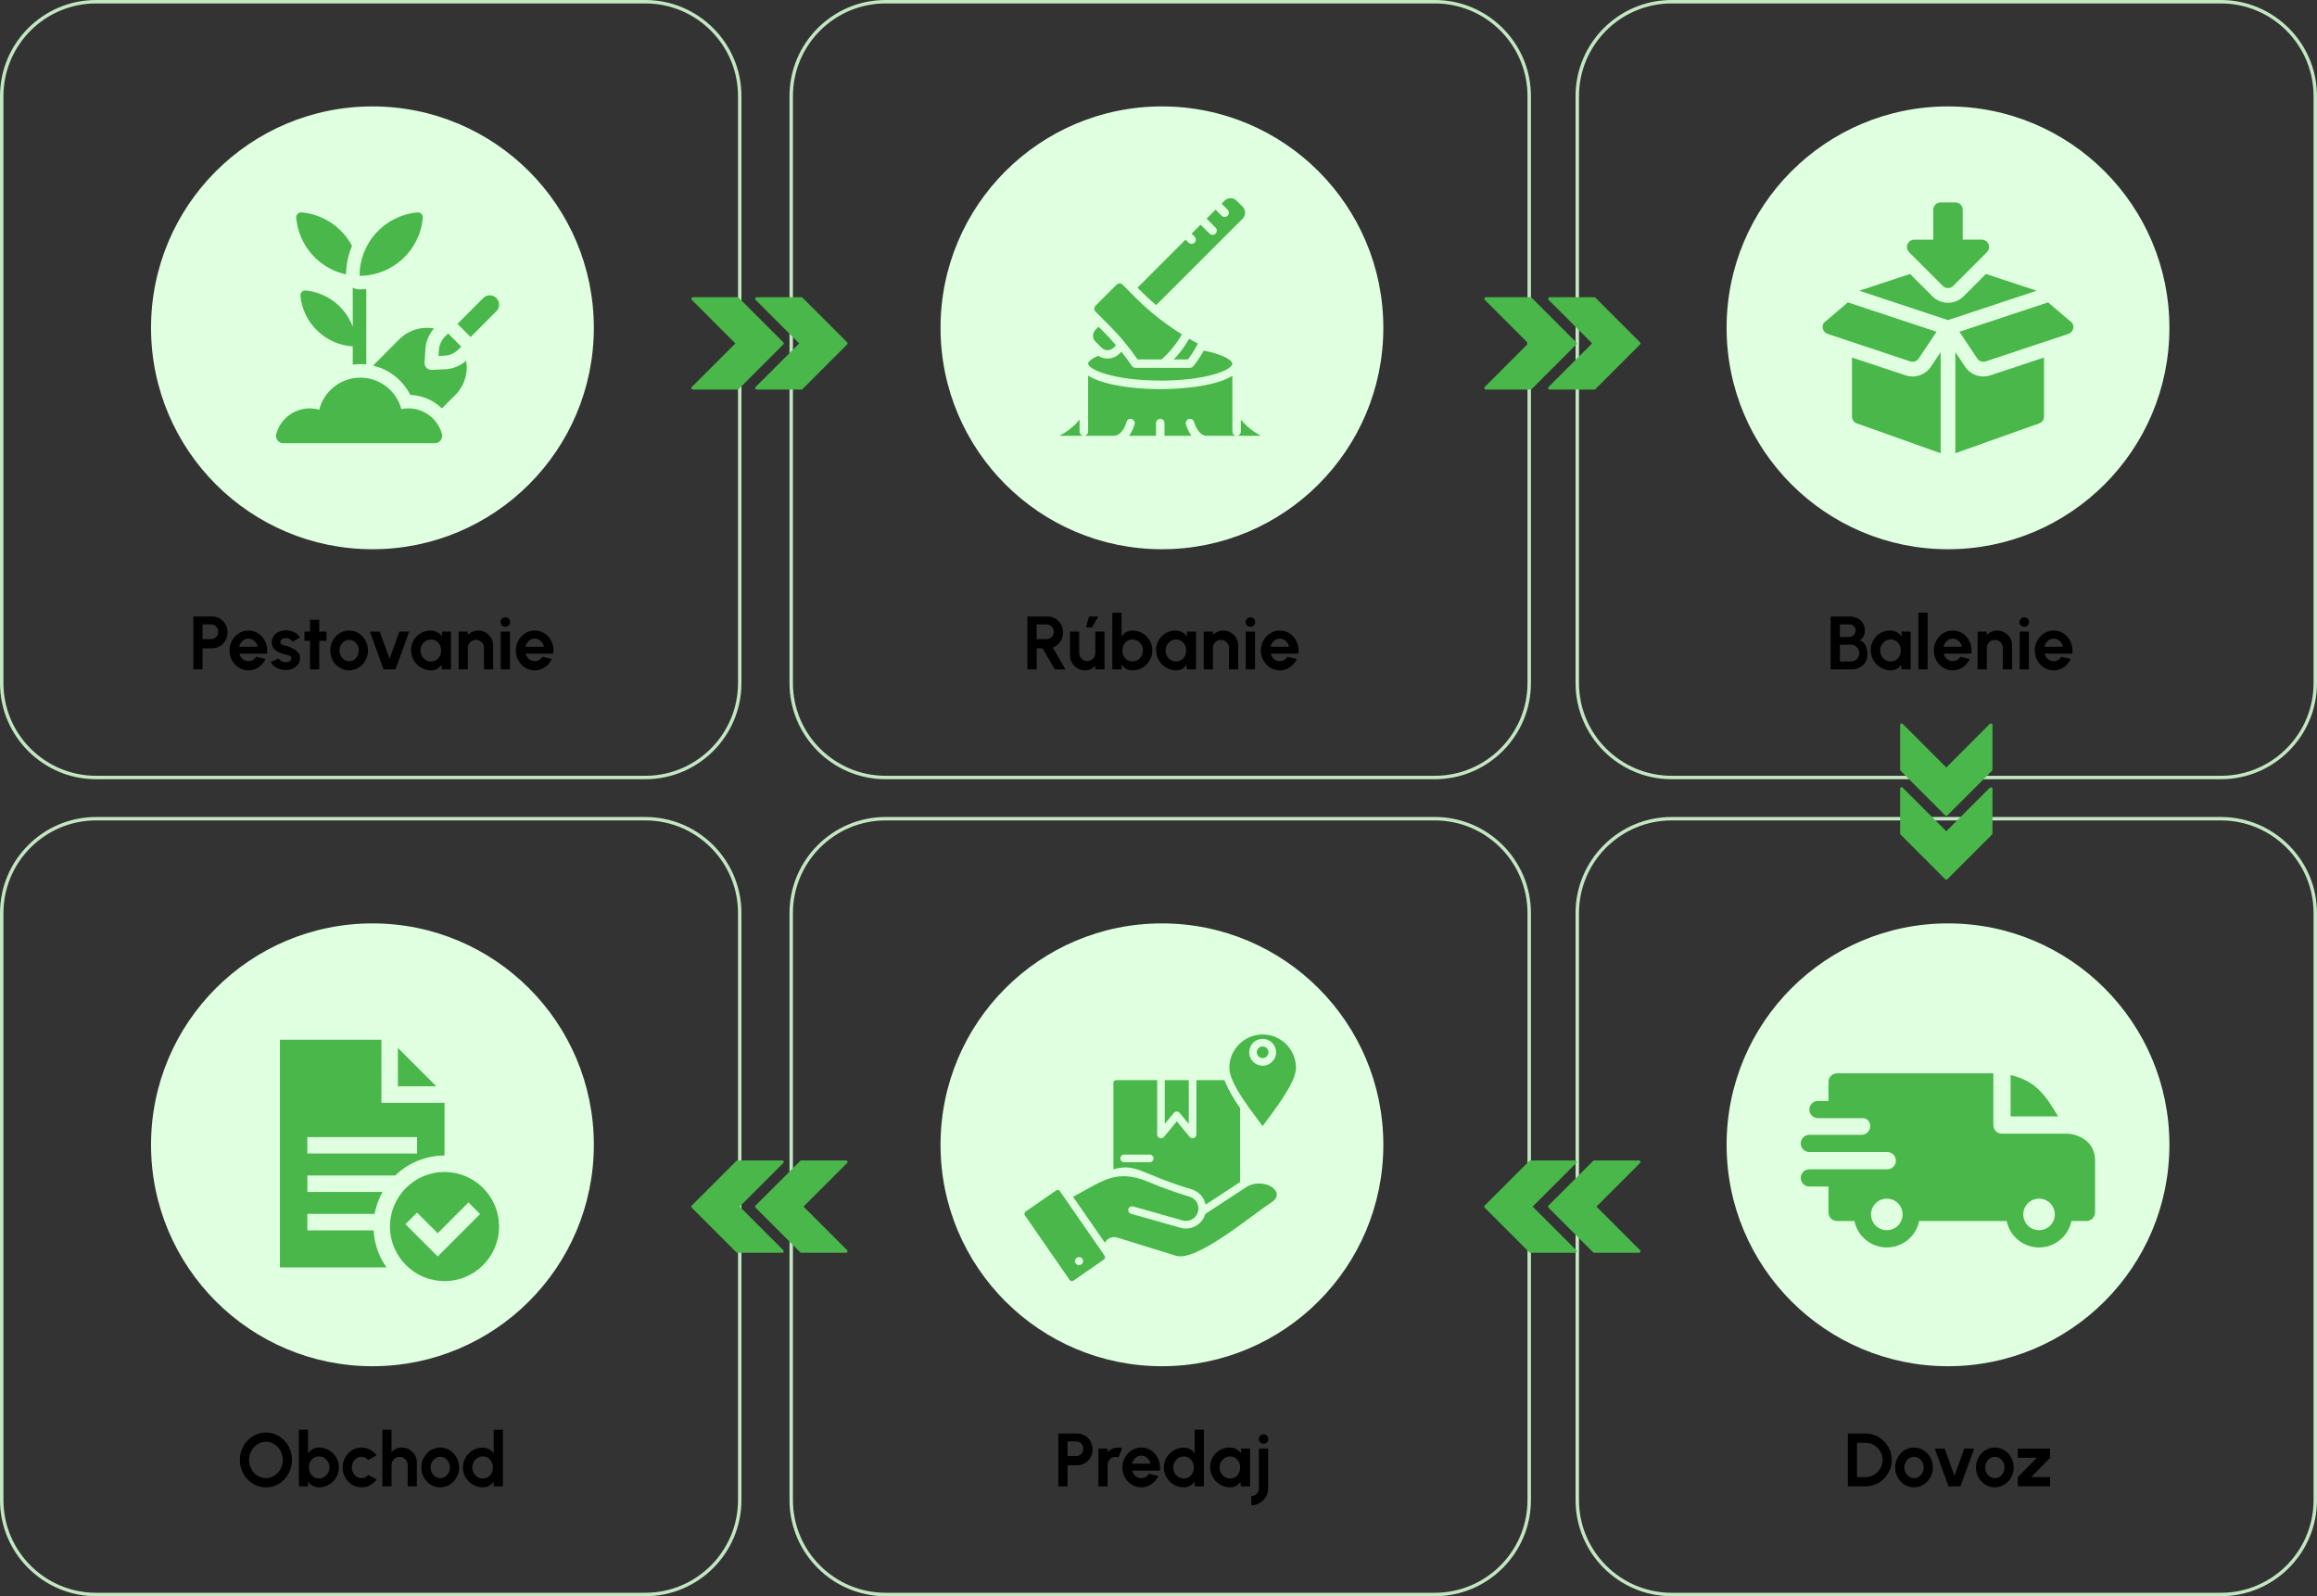 <?xml version="1.0" encoding="UTF-8"?>
<svg xmlns="http://www.w3.org/2000/svg" id="Layer_1" viewBox="0 0 675 465">
  <rect x="0" y="0" width="675" height="465" fill="#333333" stroke="none"/>
  <defs>
    <style>.cls-1{fill:#e0ffe1;}.cls-1,.cls-2,.cls-3,.cls-4,.cls-5,.cls-6{stroke-width:0px;}.cls-7{isolation:isolate;}.cls-3{fill-rule:evenodd;}.cls-3,.cls-6{fill:#49b749;}.cls-4{fill:#c3e7c3;}.cls-5{fill:none;}</style>
  </defs>
  <g id="Group_339">
    <g id="Pestovanie" class="cls-7">
      <g class="cls-7">
        <path class="cls-2" d="m56.32,195v-15.4h5.5c.84,0,1.59.21,2.27.63s1.22.98,1.61,1.68.59,1.48.59,2.32-.2,1.65-.61,2.35c-.41.7-.95,1.26-1.63,1.67-.68.41-1.43.62-2.23.62h-2.82v6.13h-2.68Zm2.68-8.81h2.53c.38,0,.73-.1,1.04-.29.31-.19.57-.45.75-.77.19-.32.28-.68.28-1.08s-.09-.77-.28-1.09c-.19-.32-.44-.58-.75-.77-.32-.19-.66-.29-1.04-.29h-2.53v4.28Z"></path>
        <path class="cls-2" d="m72.37,195.29c-1.01,0-1.93-.26-2.77-.78-.83-.52-1.5-1.22-1.99-2.1-.49-.88-.74-1.85-.74-2.92,0-.8.14-1.55.43-2.25.29-.7.68-1.32,1.18-1.85s1.09-.95,1.75-1.25c.67-.3,1.38-.45,2.13-.45.86,0,1.64.18,2.36.54s1.32.86,1.82,1.49c.5.63.86,1.35,1.09,2.16.23.81.28,1.65.15,2.53h-8.04c.1.41.27.78.51,1.11s.53.59.89.78.77.29,1.22.3c.47,0,.9-.1,1.28-.33.39-.23.71-.54.96-.94l2.74.64c-.45.98-1.11,1.77-2,2.39-.89.62-1.88.93-2.98.93Zm-2.71-6.89h5.41c-.08-.44-.25-.84-.51-1.19-.26-.36-.58-.64-.96-.85-.38-.21-.79-.32-1.23-.32s-.85.1-1.22.31-.69.49-.95.85c-.26.36-.44.76-.53,1.21Z"></path>
        <path class="cls-2" d="m82.92,195.2c-.57-.04-1.12-.15-1.66-.35-.53-.19-1-.46-1.41-.8-.41-.34-.73-.74-.95-1.21l2.27-.97c.09.15.23.3.43.47.2.17.43.3.71.41.27.11.58.17.91.17.28,0,.54-.04.8-.12s.46-.2.62-.36.24-.37.24-.63c0-.27-.09-.48-.28-.63s-.42-.26-.7-.34-.56-.15-.82-.21c-.7-.14-1.34-.36-1.94-.65-.6-.29-1.08-.67-1.44-1.14-.36-.47-.54-1.03-.54-1.69,0-.73.19-1.35.58-1.88.39-.53.89-.94,1.51-1.22.62-.29,1.29-.43,2.01-.43.87,0,1.67.18,2.4.54.73.36,1.31.87,1.73,1.53l-2.12,1.25c-.1-.18-.25-.34-.43-.49-.18-.15-.39-.28-.63-.37-.23-.1-.48-.16-.74-.17-.33-.01-.63.01-.9.09s-.49.2-.65.37c-.17.18-.25.41-.25.7s.11.49.33.62c.22.14.49.24.8.31.31.07.61.15.9.24.65.21,1.25.47,1.82.78.57.31,1.02.69,1.37,1.13s.51.98.5,1.61c0,.71-.21,1.33-.64,1.86-.43.53-.97.94-1.64,1.22-.67.28-1.39.39-2.15.33Z"></path>
        <path class="cls-2" d="m95.13,186.68h-2.13v8.32h-2.68v-8.32h-1.63v-2.68h1.63v-3.45h2.68v3.45h2.13v2.68Z"></path>
        <path class="cls-2" d="m101.71,195.29c-1.01,0-1.93-.26-2.77-.78-.83-.52-1.5-1.22-1.99-2.1-.49-.88-.74-1.85-.74-2.91,0-.81.14-1.56.43-2.26.29-.7.68-1.32,1.18-1.85s1.09-.95,1.75-1.25c.67-.3,1.38-.45,2.13-.45,1.01,0,1.93.26,2.77.78.83.52,1.5,1.22,1.99,2.1s.74,1.86.74,2.93c0,.8-.14,1.55-.43,2.24s-.68,1.31-1.18,1.84c-.5.53-1.09.95-1.75,1.25s-1.38.45-2.14.45Zm0-2.68c.54,0,1.02-.14,1.44-.43s.76-.66,1.01-1.13.37-.98.37-1.54-.13-1.09-.38-1.57c-.25-.47-.59-.85-1.02-1.13-.43-.28-.9-.42-1.41-.42s-1,.14-1.43.43-.76.67-1.01,1.14c-.25.48-.37.99-.37,1.55s.13,1.1.38,1.57c.26.47.6.84,1.03,1.12.43.28.9.41,1.4.41Z"></path>
        <path class="cls-2" d="m115.21,195h-3.46l-4-11.01h2.86l2.88,7.92,2.87-7.92h2.86l-4,11.01Z"></path>
        <path class="cls-2" d="m128.71,184h2.68v11h-2.68l-.12-1.36c-.3.49-.7.89-1.19,1.19-.49.3-1.08.46-1.75.46-.81,0-1.58-.15-2.29-.46-.71-.31-1.34-.73-1.88-1.28-.54-.54-.96-1.17-1.26-1.88-.3-.71-.46-1.47-.46-2.29s.14-1.52.43-2.21c.29-.69.69-1.29,1.22-1.82.52-.52,1.12-.93,1.8-1.22.68-.29,1.42-.44,2.2-.44.73,0,1.38.16,1.95.48.58.32,1.06.73,1.47,1.23l-.12-1.41Zm-3.13,8.7c.57,0,1.08-.14,1.52-.43.44-.29.78-.67,1.03-1.16.25-.49.37-1.02.37-1.61s-.12-1.13-.37-1.62c-.25-.49-.6-.88-1.04-1.16-.44-.29-.95-.43-1.51-.43s-1.08.14-1.55.43c-.47.29-.84.68-1.11,1.16-.27.48-.41,1.02-.41,1.62s.14,1.13.42,1.62c.28.48.65.87,1.12,1.16.47.29.98.43,1.53.43Z"></path>
        <path class="cls-2" d="m143.67,188.05v6.95h-2.68v-6.25c0-.43-.11-.83-.32-1.18-.21-.36-.5-.64-.85-.85-.36-.21-.75-.31-1.18-.31s-.83.1-1.18.31c-.36.21-.64.49-.85.85s-.31.75-.31,1.18v6.25h-2.68v-11s2.67,0,2.67,0v.98c.39-.4.83-.71,1.35-.94.52-.23,1.08-.35,1.68-.35.8,0,1.53.2,2.19.59.66.39,1.19.92,1.58,1.57.39.66.59,1.39.59,2.19Z"></path>
        <path class="cls-2" d="m147.24,182.58c-.4,0-.73-.13-1-.39-.27-.26-.41-.59-.41-.98s.14-.71.41-.98c.27-.26.6-.4.99-.4s.72.13.98.4c.27.26.4.59.4.98s-.13.72-.4.98c-.26.26-.59.39-.98.39Zm-1.36,1.42h2.68v11h-2.68v-11Z"></path>
        <path class="cls-2" d="m155.78,195.29c-1.01,0-1.93-.26-2.77-.78-.83-.52-1.5-1.22-1.99-2.1-.49-.88-.74-1.85-.74-2.92,0-.8.14-1.55.43-2.25.29-.7.68-1.32,1.18-1.85s1.09-.95,1.75-1.25c.67-.3,1.38-.45,2.13-.45.86,0,1.64.18,2.36.54s1.32.86,1.82,1.49c.5.63.86,1.35,1.09,2.16.23.81.28,1.65.15,2.53h-8.04c.1.41.27.78.51,1.11s.53.59.89.78.77.29,1.22.3c.47,0,.9-.1,1.28-.33.39-.23.71-.54.96-.94l2.74.64c-.45.98-1.11,1.77-2,2.39-.89.62-1.88.93-2.98.93Zm-2.71-6.89h5.41c-.08-.44-.25-.84-.51-1.19-.26-.36-.58-.64-.96-.85-.38-.21-.79-.32-1.23-.32s-.85.1-1.22.31-.69.49-.95.85c-.26.36-.44.76-.53,1.21Z"></path>
      </g>
    </g>
    <g id="Ellipse_3">
      <circle class="cls-1" cx="108.5" cy="95.5" r="64.5"></circle>
    </g>
    <g id="gardening_8853895">
      <g id="Path_91">
        <path class="cls-6" d="m104.74,80.35c9.6-.01,17.6-7.35,18.43-16.91.07-.79-.52-1.49-1.31-1.56-.08,0-.16,0-.24,0-9.56.86-16.89,8.88-16.87,18.48Z"></path>
      </g>
      <g id="Path_92">
        <path class="cls-6" d="m129.46,103.62c1.54-.07,2.99-.71,4.08-1.8l.84-.84-3.83-3.84-.9.9c-1.06,1.07-1.7,2.48-1.79,3.99l-.1,1.67,1.7-.08h0Z"></path>
      </g>
      <g id="Path_93">
        <path class="cls-6" d="m104.98,110.02c-5.66,0-10.6,3.85-11.98,9.34-5.38-1.53-10.97,1.59-12.5,6.97,0,.02-.01.04-.02.05-.32,1.15.35,2.34,1.5,2.66.19.05.38.08.58.08h44.1c1.19,0,2.16-.97,2.16-2.16,0-.2-.03-.39-.08-.58-1.43-5.14-6.6-8.29-11.82-7.2-1.45-5.4-6.34-9.16-11.94-9.17Z"></path>
      </g>
      <g id="Path_94">
        <path class="cls-6" d="m104.74,84.3c-.69,0-1.37-.18-1.97-.53v11.42c-2.18-5.83-7.47-9.93-13.67-10.57-.8-.08-1.51.51-1.58,1.3,0,.1,0,.2,0,.3.81,7.96,7.26,14.18,15.25,14.69v5.32c1.31-.18,2.63-.2,3.94-.06v-21.95c-.65.06-1.31.09-1.97.09Z"></path>
      </g>
      <g id="Path_95">
        <path class="cls-6" d="m129.63,107.57l-3.89.17h-.09c-1.09,0-1.97-.89-1.97-1.97,0-.04,0-.08,0-.13l.24-3.86c.14-2.25,1.02-4.4,2.52-6.09-3.74-.68-7.57.54-10.22,3.25l-7.54,7.56c4.7,1.11,8.66,4.23,10.84,8.54,3.46.13,6.74,1.53,9.22,3.94l3.73-3.74c2.72-2.63,3.97-6.42,3.34-10.15-1.72,1.51-3.9,2.38-6.18,2.49Z"></path>
      </g>
      <g id="Path_96">
        <path class="cls-6" d="m100.8,79.93c.05-2.86.64-5.68,1.75-8.32-2.94-5.51-8.46-9.17-14.68-9.73-.79-.07-1.5.51-1.57,1.31,0,.08,0,.16,0,.25.71,8.08,6.57,14.76,14.49,16.49Z"></path>
      </g>
      <g id="Path_97">
        <path class="cls-6" d="m144.6,90.67c1.06-1.06,1.06-2.78,0-3.84-1.05-1.06-2.76-1.06-3.82-.01,0,0,0,0-.01.01l-7.5,7.52,3.83,3.84,7.5-7.52Z"></path>
      </g>
    </g>
    <g id="Rectangle_607">
      <rect class="cls-5" width="216" height="227" rx="28" ry="28"></rect>
      <path class="cls-4" d="m188,227H28c-15.44,0-28-12.56-28-28V28C0,12.56,12.56,0,28,0h160c15.44,0,28,12.56,28,28v171c0,15.44-12.56,28-28,28ZM28,1C13.11,1,1,13.11,1,28v171c0,14.89,12.11,27,27,27h160c14.89,0,27-12.11,27-27V28c0-14.89-12.11-27-27-27H28Z"></path>
    </g>
    <g id="Obchod" class="cls-7">
      <g class="cls-7">
        <path class="cls-2" d="m77.47,433.29c-1.04,0-2.02-.21-2.94-.62-.92-.41-1.72-.99-2.42-1.72s-1.24-1.58-1.64-2.55c-.4-.96-.59-2-.59-3.1s.2-2.13.59-3.1c.4-.96.94-1.81,1.64-2.55s1.5-1.31,2.42-1.72c.92-.41,1.9-.62,2.94-.62s2.03.21,2.95.62c.92.41,1.72.99,2.42,1.72s1.24,1.58,1.63,2.55c.39.96.59,2,.59,3.1s-.2,2.13-.59,3.1c-.39.96-.94,1.81-1.63,2.55s-1.5,1.31-2.42,1.72c-.92.42-1.9.62-2.95.62Zm0-2.68c.67,0,1.31-.14,1.9-.42.59-.28,1.12-.66,1.57-1.15.45-.49.8-1.05,1.06-1.69.25-.64.38-1.32.38-2.05s-.13-1.41-.38-2.05c-.26-.64-.61-1.2-1.06-1.69-.45-.48-.97-.87-1.56-1.14-.59-.28-1.22-.42-1.9-.42s-1.31.14-1.9.42c-.59.28-1.12.66-1.57,1.15-.45.49-.8,1.05-1.06,1.69s-.38,1.32-.38,2.05.13,1.42.39,2.06c.26.64.61,1.2,1.06,1.69.45.49.97.87,1.56,1.14s1.22.41,1.9.41Z"></path>
        <path class="cls-2" d="m92.91,421.69c1.07,0,2.05.26,2.93.78.88.52,1.58,1.22,2.1,2.1.52.88.78,1.85.78,2.91,0,.8-.15,1.55-.45,2.26-.3.7-.72,1.32-1.25,1.85-.53.53-1.15.95-1.85,1.25-.7.3-1.45.45-2.26.45-.69,0-1.3-.16-1.83-.47s-.98-.72-1.34-1.22v1.4h-2.68v-16.5h2.68v6.88c.36-.5.8-.9,1.34-1.22.53-.31,1.14-.47,1.83-.47Zm-.03,9c.57,0,1.09-.15,1.56-.43.47-.29.84-.68,1.12-1.16.28-.48.42-1.02.42-1.62s-.14-1.12-.42-1.61c-.28-.49-.65-.87-1.12-1.16s-.99-.43-1.55-.43-1.06.14-1.5.43c-.44.29-.78.68-1.03,1.17-.25.49-.37,1.02-.37,1.6s.12,1.14.37,1.62.59.87,1.03,1.16.94.43,1.5.43Z"></path>
        <path class="cls-2" d="m107.3,429.69l2.42,1.31c-.51.69-1.14,1.24-1.9,1.66-.76.42-1.6.63-2.5.63-1.01,0-1.93-.26-2.77-.78-.83-.52-1.5-1.22-1.99-2.1-.49-.88-.74-1.85-.74-2.91,0-.81.14-1.56.43-2.26.29-.7.68-1.32,1.18-1.85s1.09-.95,1.75-1.25c.67-.3,1.38-.45,2.13-.45.9,0,1.73.21,2.5.63.76.42,1.4.98,1.9,1.68l-2.42,1.3c-.26-.29-.56-.52-.91-.68s-.71-.24-1.07-.24c-.53,0-1,.14-1.43.43s-.76.67-1.01,1.14c-.25.47-.37.99-.37,1.55s.12,1.06.37,1.53c.25.47.59.85,1.01,1.14s.9.43,1.43.43c.38,0,.74-.08,1.09-.25s.64-.39.89-.67Z"></path>
        <path class="cls-2" d="m121.44,426.05v6.95h-2.68v-6.25c0-.43-.11-.83-.32-1.18-.21-.36-.5-.64-.85-.85-.36-.21-.75-.31-1.18-.31s-.83.1-1.18.31c-.36.21-.64.49-.85.85s-.31.75-.31,1.18v6.25h-2.68v-16.5s2.67,0,2.67,0v6.48c.39-.4.83-.71,1.35-.94.52-.23,1.08-.35,1.68-.35.8,0,1.53.2,2.19.59.66.39,1.19.92,1.58,1.57.39.66.59,1.39.59,2.19Z"></path>
        <path class="cls-2" d="m128.26,433.29c-1.01,0-1.93-.26-2.77-.78-.83-.52-1.5-1.22-1.99-2.1-.49-.88-.74-1.85-.74-2.91,0-.81.14-1.56.43-2.26.29-.7.68-1.32,1.18-1.85s1.09-.95,1.75-1.25c.67-.3,1.38-.45,2.13-.45,1.01,0,1.93.26,2.77.78.83.52,1.5,1.22,1.99,2.1s.74,1.86.74,2.93c0,.8-.14,1.55-.43,2.24s-.68,1.31-1.18,1.84c-.5.53-1.09.95-1.75,1.25s-1.38.45-2.14.45Zm0-2.68c.54,0,1.02-.14,1.44-.43s.76-.66,1.01-1.13.37-.98.37-1.54-.13-1.09-.38-1.57c-.25-.47-.59-.85-1.02-1.13-.43-.28-.9-.42-1.41-.42s-1,.14-1.43.43-.76.67-1.01,1.14c-.25.48-.37.99-.37,1.55s.13,1.1.38,1.57c.26.47.6.84,1.03,1.12.43.28.9.41,1.4.41Z"></path>
        <path class="cls-2" d="m143.83,416.5h2.68v16.5h-2.68v-1.38c-.35.49-.8.89-1.33,1.2-.54.31-1.16.46-1.86.46-.8,0-1.55-.15-2.24-.45-.7-.3-1.31-.72-1.84-1.25-.53-.53-.95-1.15-1.25-1.84s-.45-1.44-.45-2.24.15-1.55.45-2.24c.3-.7.72-1.31,1.25-1.84.53-.53,1.15-.95,1.84-1.25.7-.3,1.44-.45,2.24-.45.7,0,1.32.15,1.86.46.54.3.98.71,1.33,1.2v-6.88Zm-3.16,14.2c.57,0,1.08-.14,1.52-.43.44-.29.78-.67,1.03-1.16.25-.49.37-1.02.37-1.61s-.12-1.13-.37-1.62c-.25-.49-.6-.88-1.04-1.16-.44-.29-.95-.43-1.51-.43s-1.08.14-1.55.43c-.47.29-.84.68-1.11,1.16-.27.48-.41,1.02-.41,1.62s.14,1.13.42,1.62c.28.48.65.87,1.12,1.16.47.29.98.43,1.53.43Z"></path>
      </g>
    </g>
    <g id="Ellipse_3-2">
      <circle class="cls-1" cx="108.5" cy="333.5" r="64.5"></circle>
    </g>
    <g id="Rectangle_607-2">
      <rect class="cls-5" y="238" width="216" height="227" rx="28" ry="28"></rect>
      <path class="cls-4" d="m188,465H28c-15.44,0-28-12.56-28-28v-171c0-15.44,12.56-28,28-28h160c15.44,0,28,12.56,28,28v171c0,15.44-12.56,28-28,28ZM28,239c-14.89,0-27,12.11-27,27v171c0,14.89,12.11,27,27,27h160c14.89,0,27-12.11,27-27v-171c0-14.89-12.11-27-27-27H28Z"></path>
    </g>
    <g id="Rúbanie" class="cls-7">
      <g class="cls-7">
        <path class="cls-2" d="m299.32,195v-15.4h5.91c.84,0,1.59.21,2.27.63.67.42,1.21.98,1.61,1.68s.59,1.48.59,2.33c0,.7-.13,1.34-.38,1.92s-.6,1.09-1.06,1.51c-.45.43-.97.75-1.56.97l3.69,6.37h-3.09l-3.56-6.13h-1.73v6.13h-2.68Zm2.68-8.81h2.92c.38,0,.73-.1,1.04-.29.32-.19.57-.45.76-.77.19-.32.29-.68.29-1.08s-.1-.77-.29-1.09c-.19-.32-.44-.58-.76-.77s-.66-.29-1.04-.29h-2.92v4.28Z"></path>
        <path class="cls-2" d="m311.72,190.93v-6.93h2.68v6.23c0,.43.11.83.32,1.18.21.36.5.64.85.85.36.21.75.31,1.17.31s.84-.1,1.19-.31c.35-.21.63-.49.85-.85.21-.36.32-.75.32-1.18v-6.23h2.68v11s-2.67,0-2.67,0v-1c-.39.4-.84.71-1.36.94-.52.23-1.08.35-1.67.35-.8,0-1.53-.2-2.19-.59-.66-.39-1.19-.92-1.58-1.57-.39-.66-.59-1.39-.59-2.19Zm4.66-8.16l.88-3.17h2.68l-1.78,3.17h-1.78Z"></path>
        <path class="cls-2" d="m329.9,183.69c1.07,0,2.05.26,2.93.78.88.52,1.58,1.22,2.1,2.1.52.88.78,1.85.78,2.91,0,.8-.15,1.55-.45,2.26-.3.7-.72,1.32-1.25,1.85-.53.53-1.15.95-1.85,1.25-.7.3-1.45.45-2.26.45-.69,0-1.3-.16-1.83-.47s-.98-.72-1.34-1.22v1.4h-2.68v-16.5h2.68v6.88c.36-.5.8-.9,1.34-1.22.53-.31,1.14-.47,1.83-.47Zm-.03,9c.57,0,1.09-.15,1.56-.43.47-.29.84-.68,1.12-1.16.28-.48.42-1.02.42-1.62s-.14-1.12-.42-1.61c-.28-.49-.65-.87-1.12-1.16s-.99-.43-1.55-.43-1.06.14-1.5.43c-.44.29-.78.68-1.03,1.17-.25.49-.37,1.02-.37,1.6s.12,1.14.37,1.62.59.87,1.03,1.16.94.43,1.5.43Z"></path>
        <path class="cls-2" d="m345.76,184h2.68v11h-2.68l-.12-1.36c-.3.49-.7.89-1.19,1.19-.5.3-1.08.46-1.75.46-.81,0-1.58-.15-2.29-.46-.71-.31-1.34-.73-1.88-1.28-.54-.54-.96-1.17-1.27-1.88-.3-.71-.46-1.47-.46-2.29s.14-1.52.43-2.21c.29-.69.69-1.29,1.21-1.82.52-.52,1.12-.93,1.8-1.22.68-.29,1.42-.44,2.2-.44.73,0,1.38.16,1.95.48.58.32,1.06.73,1.47,1.23l-.12-1.41Zm-3.13,8.7c.57,0,1.08-.14,1.52-.43.44-.29.79-.67,1.03-1.16.25-.49.38-1.02.38-1.61s-.12-1.13-.38-1.62c-.25-.49-.6-.88-1.04-1.16s-.95-.43-1.51-.43-1.08.14-1.55.43-.84.68-1.11,1.16c-.27.48-.41,1.02-.41,1.62s.14,1.13.42,1.62c.28.48.65.87,1.12,1.16.47.29.98.43,1.54.43Z"></path>
        <path class="cls-2" d="m360.72,188.05v6.95h-2.68v-6.25c0-.43-.11-.83-.32-1.18s-.5-.64-.85-.85c-.36-.21-.75-.31-1.18-.31s-.83.1-1.18.31c-.36.21-.64.49-.85.85s-.31.75-.31,1.18v6.25h-2.68v-11s2.67,0,2.67,0v.98c.38-.4.83-.71,1.35-.94.52-.23,1.08-.35,1.68-.35.8,0,1.53.2,2.19.59.66.39,1.19.92,1.58,1.57s.59,1.39.59,2.19Z"></path>
        <path class="cls-2" d="m364.29,182.58c-.4,0-.73-.13-1-.39-.27-.26-.41-.59-.41-.98s.14-.71.41-.98c.27-.26.6-.4.99-.4s.72.13.99.4c.27.26.4.59.4.98s-.13.72-.4.98c-.26.26-.59.39-.98.39Zm-1.36,1.42h2.68v11h-2.68v-11Z"></path>
        <path class="cls-2" d="m372.83,195.29c-1.01,0-1.93-.26-2.77-.78-.83-.52-1.5-1.22-1.99-2.1-.49-.88-.74-1.85-.74-2.92,0-.8.14-1.55.43-2.25.29-.7.68-1.32,1.18-1.85.5-.53,1.09-.95,1.75-1.25.67-.3,1.38-.45,2.13-.45.86,0,1.64.18,2.36.54s1.32.86,1.82,1.49c.5.63.86,1.35,1.09,2.16.23.81.28,1.65.15,2.53h-8.04c.1.41.27.78.51,1.11.23.33.53.59.89.78s.77.29,1.22.3c.47,0,.9-.1,1.28-.33.39-.23.71-.54.96-.94l2.74.64c-.45.98-1.11,1.77-2,2.39-.89.62-1.88.93-2.98.93Zm-2.71-6.89h5.41c-.08-.44-.25-.84-.51-1.19-.26-.36-.58-.64-.96-.85-.38-.21-.79-.32-1.23-.32s-.85.1-1.22.31-.69.49-.95.85c-.26.36-.44.76-.53,1.21Z"></path>
      </g>
    </g>
    <g id="Ellipse_3-3">
      <circle class="cls-1" cx="338.5" cy="95.5" r="64.5"></circle>
    </g>
    <g id="Rectangle_607-3">
      <rect class="cls-5" x="230" width="216" height="227" rx="28" ry="28"></rect>
      <path class="cls-4" d="m418,227h-160c-15.44,0-28-12.56-28-28V28c0-15.44,12.56-28,28-28h160c15.44,0,28,12.56,28,28v171c0,15.44-12.56,28-28,28ZM258,1c-14.89,0-27,12.11-27,27v171c0,14.89,12.11,27,27,27h160c14.89,0,27-12.11,27-27V28c0-14.89-12.11-27-27-27h-160Z"></path>
    </g>
    <g id="Predaj" class="cls-7">
      <g class="cls-7">
        <path class="cls-2" d="m308.32,433v-15.4h5.5c.84,0,1.59.21,2.27.63s1.22.98,1.61,1.68.59,1.48.59,2.32-.2,1.65-.61,2.35c-.41.7-.95,1.26-1.63,1.67-.68.41-1.43.62-2.23.62h-2.82v6.13h-2.68Zm2.68-8.81h2.53c.38,0,.73-.1,1.04-.29.31-.19.57-.45.75-.77.19-.32.28-.68.28-1.08s-.09-.77-.28-1.09c-.19-.32-.44-.58-.75-.77-.32-.19-.66-.29-1.04-.29h-2.53v4.28Z"></path>
        <path class="cls-2" d="m320,433v-11s2.67,0,2.67,0v.98c.39-.4.83-.71,1.35-.94.52-.23,1.08-.35,1.68-.35.4,0,.81.06,1.21.18l-1.06,2.71c-.28-.11-.56-.17-.84-.17-.43,0-.83.1-1.18.31-.36.21-.64.49-.85.85s-.31.75-.31,1.18v6.25h-2.68Z"></path>
        <path class="cls-2" d="m332.48,433.29c-1.01,0-1.93-.26-2.77-.78-.83-.52-1.5-1.22-1.99-2.1-.49-.88-.74-1.85-.74-2.92,0-.8.14-1.55.43-2.25.29-.7.68-1.32,1.18-1.85s1.09-.95,1.75-1.25c.67-.3,1.38-.45,2.13-.45.86,0,1.64.18,2.36.54s1.32.86,1.82,1.49c.5.63.86,1.35,1.09,2.16.23.81.28,1.65.15,2.53h-8.04c.1.41.27.78.51,1.11s.53.59.89.78.77.29,1.22.3c.47,0,.9-.1,1.28-.33.39-.23.71-.54.96-.94l2.74.64c-.45.98-1.11,1.77-2,2.39-.89.62-1.88.93-2.98.93Zm-2.71-6.89h5.41c-.08-.44-.25-.84-.51-1.19-.26-.36-.58-.64-.96-.85-.38-.21-.79-.32-1.23-.32s-.85.1-1.22.31-.69.49-.95.85c-.26.36-.44.76-.53,1.21Z"></path>
        <path class="cls-2" d="m348.04,416.5h2.68v16.5h-2.68v-1.38c-.35.49-.79.89-1.33,1.2-.54.31-1.16.46-1.86.46-.8,0-1.55-.15-2.24-.45-.7-.3-1.31-.72-1.84-1.25-.53-.53-.95-1.15-1.25-1.84s-.45-1.44-.45-2.24.15-1.55.45-2.24c.3-.7.72-1.31,1.25-1.84.53-.53,1.15-.95,1.84-1.25.7-.3,1.44-.45,2.24-.45.7,0,1.32.15,1.86.46.54.3.98.71,1.33,1.2v-6.88Zm-3.16,14.2c.57,0,1.08-.14,1.52-.43.44-.29.79-.67,1.03-1.16.25-.49.38-1.02.38-1.61s-.12-1.13-.38-1.62c-.25-.49-.6-.88-1.04-1.16s-.95-.43-1.51-.43-1.08.14-1.55.43-.84.68-1.11,1.16c-.27.48-.41,1.02-.41,1.62s.14,1.13.42,1.62c.28.48.65.87,1.12,1.16.47.29.98.43,1.54.43Z"></path>
        <path class="cls-2" d="m361.49,422h2.68v11h-2.68l-.12-1.36c-.3.49-.7.89-1.19,1.19-.49.3-1.08.46-1.75.46-.81,0-1.58-.15-2.29-.46-.71-.31-1.34-.73-1.88-1.28-.54-.54-.96-1.17-1.26-1.88-.3-.71-.46-1.47-.46-2.29s.14-1.52.43-2.21c.29-.69.7-1.29,1.22-1.82.52-.52,1.12-.93,1.8-1.22.68-.29,1.42-.44,2.2-.44.73,0,1.38.16,1.95.48.58.32,1.07.73,1.47,1.23l-.12-1.41Zm-3.13,8.7c.57,0,1.08-.14,1.52-.43.44-.29.79-.67,1.03-1.16.25-.49.37-1.02.37-1.61s-.12-1.13-.37-1.62c-.25-.49-.6-.88-1.04-1.16-.44-.29-.95-.43-1.51-.43s-1.08.14-1.54.43c-.47.29-.84.68-1.11,1.16-.28.48-.41,1.02-.41,1.62s.14,1.13.42,1.62c.28.48.65.87,1.12,1.16.47.29.98.43,1.54.43Z"></path>
        <path class="cls-2" d="m364.52,438.5v-2.68c.42,0,.79-.1,1.13-.29.34-.19.6-.46.8-.79.2-.33.3-.71.3-1.12v-11.62h2.68v11.62c0,.89-.22,1.71-.65,2.45-.44.74-1.03,1.33-1.77,1.77-.74.44-1.57.66-2.49.66Zm3.6-17.92c-.4,0-.73-.13-1-.39-.27-.26-.41-.59-.41-.98s.14-.71.41-.98c.27-.26.6-.4.99-.4s.72.13.98.4c.27.26.4.59.4.98s-.13.72-.4.98c-.26.26-.59.39-.98.39Z"></path>
      </g>
    </g>
    <g id="Ellipse_3-4">
      <circle class="cls-1" cx="338.5" cy="333.5" r="64.5"></circle>
    </g>
    <g id="Rectangle_607-4">
      <rect class="cls-5" x="230" y="238" width="216" height="227" rx="28" ry="28"></rect>
      <path class="cls-4" d="m418,465h-160c-15.44,0-28-12.56-28-28v-171c0-15.44,12.56-28,28-28h160c15.44,0,28,12.56,28,28v171c0,15.44-12.56,28-28,28Zm-160-226c-14.89,0-27,12.11-27,27v171c0,14.89,12.11,27,27,27h160c14.89,0,27-12.11,27-27v-171c0-14.89-12.11-27-27-27h-160Z"></path>
    </g>
    <g id="Balenie" class="cls-7">
      <g class="cls-7">
        <path class="cls-2" d="m533.32,195v-15.4h5.61c.81,0,1.55.17,2.21.5.66.33,1.18.81,1.56,1.43.38.62.58,1.35.58,2.19,0,.37-.05.75-.17,1.13-.11.38-.28.72-.51,1.03-.23.3-.52.53-.88.68.48.12.87.33,1.17.64.3.31.54.67.7,1.08.17.42.28.84.35,1.27.06.43.09.83.09,1.19,0,.81-.2,1.54-.6,2.18-.4.64-.95,1.14-1.62,1.52-.68.37-1.43.56-2.25.56h-6.24Zm2.68-9.44h2.62c.54,0,1.01-.17,1.39-.51.38-.34.58-.78.58-1.34,0-.59-.19-1.04-.58-1.35-.38-.3-.85-.46-1.39-.46h-2.62v3.65Zm0,7.14h3.28c.44,0,.84-.11,1.19-.32.35-.21.63-.51.85-.88s.32-.8.32-1.28c0-.41-.11-.8-.32-1.17-.21-.37-.49-.66-.85-.89-.35-.23-.75-.34-1.19-.34h-3.28v4.87Z"></path>
        <path class="cls-2" d="m553.95,184h2.68v11h-2.68l-.12-1.36c-.3.49-.7.89-1.19,1.19-.5.3-1.08.46-1.75.46-.81,0-1.58-.15-2.29-.46-.71-.31-1.34-.73-1.88-1.28-.54-.54-.96-1.17-1.27-1.88s-.46-1.47-.46-2.29.14-1.52.43-2.21c.29-.69.69-1.29,1.21-1.82.52-.52,1.12-.93,1.8-1.22.68-.29,1.42-.44,2.2-.44.73,0,1.38.16,1.95.48.58.32,1.06.73,1.47,1.23l-.12-1.41Zm-3.13,8.7c.57,0,1.08-.14,1.52-.43.44-.29.79-.67,1.03-1.16.25-.49.38-1.02.38-1.61s-.12-1.13-.38-1.62c-.25-.49-.6-.88-1.04-1.16s-.95-.43-1.51-.43-1.08.14-1.55.43-.84.68-1.11,1.16c-.27.48-.41,1.02-.41,1.62s.14,1.13.42,1.62c.28.48.65.87,1.12,1.16.47.29.98.43,1.54.43Z"></path>
        <path class="cls-2" d="m558.88,195v-16.5h2.68v16.5h-2.68Z"></path>
        <path class="cls-2" d="m568.88,195.29c-1.01,0-1.93-.26-2.77-.78-.83-.52-1.5-1.22-1.99-2.1-.49-.88-.74-1.85-.74-2.92,0-.8.14-1.55.43-2.25s.68-1.32,1.18-1.85,1.09-.95,1.75-1.25c.67-.3,1.38-.45,2.13-.45.86,0,1.64.18,2.36.54s1.32.86,1.82,1.49c.5.63.86,1.35,1.09,2.16.23.81.28,1.65.15,2.53h-8.04c.1.41.27.78.51,1.11s.53.59.89.78.77.29,1.22.3c.47,0,.9-.1,1.28-.33.38-.23.71-.54.96-.94l2.74.64c-.45.98-1.11,1.77-2,2.39-.89.62-1.88.93-2.98.93Zm-2.71-6.89h5.41c-.08-.44-.25-.84-.51-1.19-.26-.36-.58-.64-.96-.85-.38-.21-.79-.32-1.23-.32s-.85.1-1.22.31c-.38.21-.69.49-.95.85-.26.36-.44.76-.53,1.21Z"></path>
        <path class="cls-2" d="m586.17,188.05v6.95h-2.68v-6.25c0-.43-.11-.83-.32-1.18s-.5-.64-.85-.85c-.36-.21-.75-.31-1.18-.31s-.83.1-1.18.31c-.36.21-.64.49-.85.85s-.31.75-.31,1.18v6.25h-2.68v-11s2.67,0,2.67,0v.98c.38-.4.83-.71,1.35-.94.52-.23,1.08-.35,1.68-.35.8,0,1.53.2,2.19.59.66.39,1.19.92,1.58,1.57s.59,1.39.59,2.19Z"></path>
        <path class="cls-2" d="m589.74,182.58c-.4,0-.73-.13-1-.39-.27-.26-.41-.59-.41-.98s.14-.71.41-.98c.27-.26.6-.4.99-.4s.72.13.99.4c.27.26.4.59.4.98s-.13.72-.4.98c-.26.26-.59.39-.98.39Zm-1.36,1.42h2.68v11h-2.68v-11Z"></path>
        <path class="cls-2" d="m598.29,195.29c-1.01,0-1.93-.26-2.77-.78-.83-.52-1.5-1.22-1.99-2.1-.49-.88-.74-1.85-.74-2.92,0-.8.14-1.55.43-2.25.29-.7.68-1.32,1.18-1.85.5-.53,1.09-.95,1.75-1.25.67-.3,1.38-.45,2.13-.45.86,0,1.64.18,2.36.54s1.32.86,1.82,1.49c.5.63.86,1.35,1.09,2.16.23.81.28,1.65.15,2.53h-8.04c.1.41.27.78.51,1.11.23.33.53.59.89.78s.77.29,1.22.3c.47,0,.9-.1,1.28-.33.39-.23.71-.54.96-.94l2.74.64c-.45.98-1.11,1.77-2,2.39-.89.62-1.88.93-2.98.93Zm-2.71-6.89h5.41c-.08-.44-.25-.84-.51-1.19-.26-.36-.58-.64-.96-.85-.38-.21-.79-.32-1.23-.32s-.85.1-1.22.31-.69.49-.95.85c-.26.36-.44.76-.53,1.21Z"></path>
      </g>
    </g>
    <g id="Ellipse_3-5">
      <circle class="cls-1" cx="567.5" cy="95.5" r="64.5"></circle>
    </g>
    <g id="Rectangle_607-5">
      <rect class="cls-5" x="459" width="216" height="227" rx="28" ry="28"></rect>
      <path class="cls-4" d="m647,227h-160c-15.44,0-28-12.56-28-28V28c0-15.44,12.56-28,28-28h160c15.44,0,28,12.56,28,28v171c0,15.44-12.56,28-28,28ZM487,1c-14.89,0-27,12.11-27,27v171c0,14.89,12.11,27,27,27h160c14.89,0,27-12.11,27-27V28c0-14.89-12.11-27-27-27h-160Z"></path>
    </g>
    <g id="Dovoz" class="cls-7">
      <g class="cls-7">
        <path class="cls-2" d="m538.32,433v-15.4h5.1c1.06,0,2.06.2,2.99.6.93.4,1.75.95,2.45,1.66s1.26,1.53,1.66,2.45.6,1.92.6,2.99-.2,2.06-.6,2.99c-.4.93-.95,1.75-1.66,2.45-.71.71-1.53,1.26-2.45,1.66s-1.92.6-2.99.6h-5.1Zm2.68-2.68h2.42c.68,0,1.33-.13,1.93-.39.6-.26,1.14-.62,1.6-1.08s.82-.99,1.09-1.59c.26-.61.4-1.26.4-1.95s-.13-1.35-.4-1.95c-.26-.6-.63-1.13-1.09-1.59s-.99-.82-1.6-1.08c-.6-.26-1.25-.39-1.94-.39h-2.42v10.03Z"></path>
        <path class="cls-2" d="m557.6,433.29c-1.01,0-1.93-.26-2.77-.78-.83-.52-1.5-1.22-1.99-2.1-.49-.88-.74-1.85-.74-2.91,0-.81.14-1.56.43-2.26s.68-1.32,1.18-1.85,1.09-.95,1.75-1.25c.67-.3,1.38-.45,2.13-.45,1.01,0,1.93.26,2.77.78.83.52,1.5,1.22,1.99,2.1.49.88.74,1.86.74,2.93,0,.8-.14,1.55-.43,2.24-.29.7-.68,1.31-1.18,1.84-.5.53-1.09.95-1.75,1.25-.66.3-1.38.45-2.14.45Zm0-2.68c.54,0,1.02-.14,1.44-.43.42-.29.76-.66,1.01-1.13s.37-.98.37-1.54-.13-1.09-.38-1.57-.59-.85-1.02-1.13c-.43-.28-.9-.42-1.41-.42s-1,.14-1.43.43c-.43.29-.76.67-1.01,1.14s-.37.99-.37,1.55.13,1.1.38,1.57c.26.47.6.84,1.03,1.12.43.28.9.41,1.4.41Z"></path>
        <path class="cls-2" d="m571.11,433h-3.46l-4-11.01h2.86l2.88,7.92,2.87-7.92h2.86l-4,11.01Z"></path>
        <path class="cls-2" d="m581.15,433.29c-1.01,0-1.93-.26-2.77-.78-.83-.52-1.5-1.22-1.99-2.1-.49-.88-.74-1.85-.74-2.91,0-.81.14-1.56.43-2.26.29-.7.68-1.32,1.18-1.85.5-.53,1.09-.95,1.75-1.25.67-.3,1.38-.45,2.13-.45,1.01,0,1.93.26,2.77.78.83.52,1.5,1.22,1.99,2.1s.74,1.86.74,2.93c0,.8-.14,1.55-.43,2.24s-.68,1.31-1.18,1.84c-.5.53-1.09.95-1.75,1.25s-1.38.45-2.14.45Zm0-2.68c.54,0,1.02-.14,1.44-.43s.76-.66,1.01-1.13c.25-.47.37-.98.37-1.54s-.13-1.09-.38-1.57c-.25-.47-.59-.85-1.02-1.13-.43-.28-.9-.42-1.41-.42s-1,.14-1.43.43-.76.67-1.01,1.14c-.25.48-.37.99-.37,1.55s.13,1.1.38,1.57c.26.47.6.84,1.03,1.12.43.28.9.41,1.4.41Z"></path>
        <path class="cls-2" d="m597.24,424.68l-5.53,5.63h5.53v2.68h-9.39v-2.68l5.53-5.63h-5.53v-2.68h9.39v2.68Z"></path>
      </g>
    </g>
    <g id="Ellipse_3-6">
      <circle class="cls-1" cx="567.5" cy="333.5" r="64.5"></circle>
    </g>
    <g id="Rectangle_607-6">
      <rect class="cls-5" x="459" y="238" width="216" height="227" rx="28" ry="28"></rect>
      <path class="cls-4" d="m647,465h-160c-15.44,0-28-12.56-28-28v-171c0-15.44,12.56-28,28-28h160c15.44,0,28,12.56,28,28v171c0,15.44-12.56,28-28,28Zm-160-226c-14.89,0-27,12.11-27,27v171c0,14.89,12.11,27,27,27h160c14.89,0,27-12.11,27-27v-171c0-14.89-12.11-27-27-27h-160Z"></path>
    </g>
    <g id="Group_336">
      <g id="down-arrow_275194">
        <g id="Group_331">
          <g id="Path_201">
            <path class="cls-6" d="m580.18,229.37c-.17-.07-.36-.03-.49.1l-12.69,12.69-12.69-12.69c-.18-.18-.46-.17-.63,0-.08.08-.13.2-.13.32v13.01c0,.12.05.23.13.32l13.01,13.01c.17.18.46.18.63,0,0,0,0,0,0,0l13.01-13.01c.08-.08.13-.2.13-.32v-13.01c0-.18-.11-.35-.28-.41Z"></path>
          </g>
        </g>
      </g>
      <g id="down-arrow_275194-2">
        <g id="Group_331-2">
          <g id="Path_201-2">
            <path class="cls-6" d="m580.18,210.78c-.17-.07-.36-.03-.49.1l-12.69,12.69-12.69-12.69c-.18-.18-.46-.17-.63,0-.08.08-.13.2-.13.32v13.01c0,.12.05.23.13.32l13.01,13.01c.17.18.46.18.63,0,0,0,0,0,0,0l13.01-13.01c.08-.08.13-.2.13-.32v-13.01c0-.18-.11-.35-.28-.41Z"></path>
          </g>
        </g>
      </g>
    </g>
    <g id="Group_338">
      <g id="Group_332">
        <g id="down-arrow_275194-3">
          <g id="Group_331-3">
            <g id="Path_201-3">
              <path class="cls-6" d="m220.03,86.86c-.07.17-.03.36.1.49l12.69,12.69-12.69,12.69c-.18.18-.17.46,0,.63.08.08.2.13.32.13h13.01c.12,0,.23-.05.32-.13l13.01-13.01c.18-.17.18-.46,0-.63,0,0,0,0,0,0l-13.01-13.01c-.08-.08-.2-.13-.32-.13h-13.01c-.18,0-.35.11-.41.28Z"></path>
            </g>
          </g>
        </g>
        <g id="down-arrow_275194-4">
          <g id="Group_331-4">
            <g id="Path_201-4">
              <path class="cls-6" d="m201.44,86.86c-.07.17-.03.36.1.49l12.69,12.69-12.69,12.69c-.18.18-.17.46,0,.63.08.08.2.13.32.13h13.01c.12,0,.23-.05.32-.13l13.01-13.01c.18-.17.18-.46,0-.63,0,0,0,0,0,0l-13.01-13.01c-.08-.08-.2-.13-.32-.13h-13.01c-.18,0-.35.11-.41.28Z"></path>
            </g>
          </g>
        </g>
      </g>
      <g id="Group_333">
        <g id="down-arrow_275194-5">
          <g id="Group_331-5">
            <g id="Path_201-5">
              <path class="cls-6" d="m451.03,86.86c-.07.17-.03.36.1.49l12.69,12.69-12.69,12.69c-.18.18-.17.46,0,.63.08.08.2.13.32.13h13.01c.12,0,.23-.05.32-.13l13.01-13.01c.18-.17.18-.46,0-.63,0,0,0,0,0,0l-13.01-13.01c-.08-.08-.2-.13-.32-.13h-13.01c-.18,0-.35.11-.41.28Z"></path>
            </g>
          </g>
        </g>
        <g id="down-arrow_275194-6">
          <g id="Group_331-6">
            <g id="Path_201-6">
              <path class="cls-6" d="m432.44,86.86c-.07.17-.03.36.1.49l12.69,12.69-12.69,12.69c-.18.18-.17.46,0,.63.08.08.2.13.32.13h13.01c.12,0,.23-.05.32-.13l13.01-13.01c.18-.17.18-.46,0-.63,0,0,0,0,0,0l-13.01-13.01c-.08-.08-.2-.13-.32-.13h-13.01c-.18,0-.35.11-.41.28Z"></path>
            </g>
          </g>
        </g>
      </g>
    </g>
    <g id="Group_337">
      <g id="Group_335">
        <g id="down-arrow_275194-7">
          <g id="Group_331-7">
            <g id="Path_201-7">
              <path class="cls-6" d="m459.29,364.68c.07-.17.03-.36-.1-.49l-12.69-12.69,12.69-12.69c.18-.18.17-.46,0-.63-.08-.08-.2-.13-.32-.13h-13.01c-.12,0-.23.05-.32.13l-13.01,13.01c-.18.17-.18.46,0,.63,0,0,0,0,0,0l13.01,13.01c.08.08.2.13.32.13h13.01c.18,0,.35-.11.41-.28Z"></path>
            </g>
          </g>
        </g>
        <g id="down-arrow_275194-8">
          <g id="Group_331-8">
            <g id="Path_201-8">
              <path class="cls-6" d="m477.88,364.68c.07-.17.03-.36-.1-.49l-12.69-12.69,12.69-12.69c.18-.18.17-.46,0-.63-.08-.08-.2-.13-.32-.13h-13.01c-.12,0-.23.05-.32.13l-13.01,13.01c-.18.17-.18.46,0,.63,0,0,0,0,0,0l13.01,13.01c.08.08.2.13.32.13h13.01c.18,0,.35-.11.41-.28Z"></path>
            </g>
          </g>
        </g>
      </g>
      <g id="Group_334">
        <g id="down-arrow_275194-9">
          <g id="Group_331-9">
            <g id="Path_201-9">
              <path class="cls-6" d="m228.29,364.68c.07-.17.03-.36-.1-.49l-12.69-12.69,12.69-12.69c.18-.18.17-.46,0-.63-.08-.08-.2-.13-.32-.13h-13.01c-.12,0-.23.05-.32.13l-13.01,13.01c-.18.17-.18.46,0,.63,0,0,0,0,0,0l13.01,13.01c.08.08.2.13.32.13h13.01c.18,0,.35-.11.41-.28Z"></path>
            </g>
          </g>
        </g>
        <g id="down-arrow_275194-10">
          <g id="Group_331-10">
            <g id="Path_201-10">
              <path class="cls-6" d="m246.88,364.68c.07-.17.03-.36-.1-.49l-12.69-12.69,12.69-12.69c.18-.18.17-.46,0-.63-.08-.08-.2-.13-.32-.13h-13.01c-.12,0-.23.05-.32.13l-13.01,13.01c-.18.17-.18.46,0,.63,0,0,0,0,0,0l13.01,13.01c.08.08.2.13.32.13h13.01c.18,0,.35-.11.41-.28Z"></path>
            </g>
          </g>
        </g>
      </g>
    </g>
    <g id="Page-1">
      <g id="_001---Woodcutting">
        <g id="Shape">
          <path class="cls-6" d="m323.09,94.72c1.62,1.62,3.17,3.32,4.58,5.04h0v.02s.03.02.03.02c.05.06.09.11.13.18,1.28,1.53,2.45,3.09,3.59,4.73h6.95c.31-.27.62-.54.92-.83.14-.12.25-.24.36-.36l.16-.16c.09-.09.18-.17.26-.26,1.13-1.17,2.16-2.44,3.06-3.79.43-.62.82-1.27,1.19-1.91-2.87-1.77-5.62-3.73-8.22-5.89l-.03-.02s-.05-.03-.07-.05-.01-.02-.02-.03c-1.73-1.42-3.43-2.95-5.03-4.56l-3.91-3.92c-.48-.48-1.26-.48-1.75,0,0,0,0,0,0,0l-6.12,6.12c-.48.48-.48,1.26,0,1.75,0,0,0,0,0,0l3.92,3.93Z"></path>
        </g>
        <g id="Shape-2">
          <path class="cls-6" d="m320.91,101.29c.96.97,2.53.97,3.5,0,0,0,0,0,0,0l.7-.71c-1.19-1.4-2.45-2.79-3.78-4.11l-1.3-1.3-.87.88c-.97.96-.97,2.53,0,3.5,0,0,0,0,0,0l1.75,1.74Z"></path>
        </g>
        <g id="Shape-3">
          <path class="cls-6" d="m345.17,100.7c-.95,1.43-2.03,2.77-3.23,4.01h4.12c1.09-1.42,2.05-2.93,2.86-4.53.02-.04.04-.07.06-.1l-.16-.08c-.82-.42-1.61-.87-2.39-1.32-.4.69-.81,1.37-1.26,2.03Z"></path>
        </g>
        <g id="Shape-4">
          <path class="cls-6" d="m338,110.89c.63,0,1.27-.01,1.89-.03,12.74-.3,19.12-3.31,19.12-4.92,0-.87-2.29-2.62-8.33-3.82-.88,1.62-1.89,3.15-3.04,4.59-.01.02-.04.03-.05.04-.06.06-.12.12-.19.16-.06.05-.12.09-.19.12-.07.03-.14.05-.21.07-.08.03-.16.04-.25.05-.02,0-.04.01-.07.01h-15.9c-.15,0-.29-.03-.43-.09-.03-.01-.05-.02-.08-.03-.13-.06-.24-.14-.34-.23-.02-.02-.03-.04-.05-.06-.04-.04-.09-.09-.12-.14-.97-1.44-2-2.79-3.07-4.13l-.53.53c-1.66,1.65-4.25,1.92-6.21.64-2.3.97-2.96,1.87-2.96,2.27,0,1.68,7.42,4.94,21.01,4.94Z"></path>
        </g>
        <g id="Shape-5">
          <path class="cls-6" d="m336.82,88.89l25.18-25.18c.97-.96.97-2.53,0-3.5,0,0,0,0,0,0l-1.75-1.75c-.96-.97-2.53-.97-3.5,0,0,0,0,0,0,0l-.87.87,1.75,1.75c.48.48.49,1.26,0,1.75-.48.48-1.26.49-1.75,0l-1.75-1.75-2.62,2.62,2.62,2.62c.48.48.48,1.27,0,1.75-.48.48-1.27.48-1.75,0l-2.62-2.62-2.62,2.62.87.87c.48.48.48,1.27,0,1.75-.48.48-1.27.48-1.75,0l-.88-.87-13.99,13.99,1.29,1.3c1.32,1.31,2.71,2.57,4.13,3.77Z"></path>
        </g>
        <g id="Shape-6">
          <path class="cls-6" d="m314.51,125.72v-3.48c-1.62,1.95-3.63,3.56-5.89,4.72h7.13c-.68,0-1.24-.55-1.24-1.24h0Z"></path>
        </g>
        <g id="Shape-7">
          <path class="cls-6" d="m328.15,122.95c.17-.66.84-1.07,1.5-.9.66.17,1.07.84.9,1.5-.34,1.22-.89,2.38-1.63,3.41h7.85v-3.71c0-.68.55-1.24,1.24-1.24s1.24.55,1.24,1.24v3.71h7.85c-.74-1.03-1.29-2.18-1.63-3.41-.17-.66.24-1.33.9-1.5s1.33.24,1.5.9h0s1.06,4.01,3.75,4.01h8.65c-.68,0-1.24-.55-1.24-1.24h0v-16.25c-3.79,2.42-11.43,3.68-19.04,3.86h-.03c-.67.01-1.31.03-1.95.03-8.45,0-16.95-1.34-21.01-3.93v16.29c0,.68-.55,1.23-1.23,1.24h8.65c2.69,0,3.74-3.97,3.75-4.01Z"></path>
        </g>
        <g id="Shape-8">
          <path class="cls-6" d="m361.49,122.24v3.48c0,.68-.55,1.24-1.24,1.24h7.13c-2.26-1.16-4.27-2.76-5.89-4.72Z"></path>
        </g>
      </g>
    </g>
    <g id="file_121962">
      <g id="Path_208">
        <path class="cls-6" d="m129.5,341.42c-8.78,0-15.89,7.12-15.89,15.89s7.12,15.89,15.89,15.89,15.89-7.12,15.89-15.89h0c0-8.77-7.12-15.88-15.89-15.89Zm-1.99,24.61l-9.4-9.4,3.39-3.39,6.01,6.01,8.96-8.96,3.39,3.39-12.35,12.35Z"></path>
      </g>
      <g id="Path_209">
        <path class="cls-6" d="m115.92,305.27v11.19h11.19l-11.19-11.19Z"></path>
      </g>
      <g id="Path_210">
        <path class="cls-6" d="m89.54,358.42v-4.8h19.6c.41-2.24,1.18-4.41,2.3-6.39h-21.9v-4.8h25.6c3.85-3.73,9-5.81,14.36-5.8v-15.37h-18.38v-18.38h-29.57v66.34h31.04c-2.24-3.17-3.54-6.91-3.74-10.79h-19.3Zm0-27.17h31.97v4.8h-31.97v-4.8Z"></path>
      </g>
    </g>
    <g id="box_3002366">
      <g id="Path_202">
        <path class="cls-6" d="m569.64,58.97h-4.28c-1.18,0-2.14.96-2.14,2.14h0v8.71h-5.54c-1.18,0-2.14.96-2.14,2.14,0,.57.23,1.11.63,1.51l9.82,9.82c.84.84,2.19.84,3.03,0,0,0,0,0,0,0l9.82-9.82c.84-.84.84-2.19,0-3.03-.4-.4-.95-.63-1.51-.63h-5.54v-8.7c0-1.18-.96-2.14-2.14-2.14,0,0,0,0,0,0Z"></path>
      </g>
      <g id="Path_203">
        <path class="cls-6" d="m603.67,94.05l-7.01-5.96-25.83,8.56,5.19,7.79c.54.8,1.54,1.15,2.46.84l24.08-8.01c1.12-.37,1.73-1.59,1.35-2.71-.06-.18-.14-.35-.25-.51Z"></path>
      </g>
      <g id="Path_204">
        <path class="cls-6" d="m531.33,94.05c-.66.98-.39,2.31.59,2.97.16.11.33.19.51.25l24.08,8.01c.92.31,1.92-.04,2.46-.84l5.19-7.79-25.83-8.56-7,5.96Z"></path>
      </g>
      <g id="Path_205">
        <path class="cls-6" d="m595.47,121.33v-17.17l-15.62,5.18c-2.75.92-5.77-.12-7.38-2.53l-2.83-4.24v29.46l24.37-8.67c.87-.29,1.46-1.11,1.46-2.03Z"></path>
      </g>
      <g id="Path_206">
        <path class="cls-6" d="m562.53,106.81c-1.6,2.41-4.63,3.45-7.38,2.53l-15.62-5.18v17.17c0,.92.59,1.74,1.46,2.03l24.37,8.67v-29.46l-2.83,4.24Z"></path>
      </g>
      <g id="Path_207">
        <path class="cls-6" d="m567.5,93.25l25.83-8.56-14.78-4.88-6.51,6.51c-2.51,2.51-6.57,2.51-9.08,0,0,0,0,0,0,0l-6.51-6.51-14.79,4.88,25.83,8.56Z"></path>
      </g>
    </g>
    <g id="fast-delivery_1670915">
      <path class="cls-3" d="m585.74,313.18c7.43,1.72,10.27,6.07,13.84,12.05h-13.84v-12.05Zm-43.42,12.56c1.2-.17,2.32.66,2.49,1.86.02.16.03.32.02.48,0,1.38-1.12,2.51-2.5,2.51h-15.17c-1.39-.03-2.53,1.07-2.56,2.46-.03,1.39,1.07,2.53,2.46,2.56.03,0,.07,0,.1,0h22.59c1.39-.03,2.53,1.07,2.57,2.46.03,1.39-1.07,2.53-2.46,2.57-.03,0-.07,0-.1,0h-22.6c-1.39-.03-2.53,1.07-2.56,2.46-.03,1.39,1.07,2.53,2.46,2.56.03,0,.07,0,.1,0h5.52v7.53c0,1.39,1.12,2.51,2.51,2.51h5.05c1.06,5.21,6.15,8.57,11.36,7.5,3.78-.77,6.73-3.72,7.5-7.5h25.49c1.06,5.21,6.15,8.57,11.36,7.5,3.78-.77,6.73-3.72,7.5-7.5h4.38c1.39,0,2.51-1.12,2.51-2.51h0v-15.06c0-7.37-7.77-7.85-7.78-7.87h-19.34c-1.39,0-2.51-1.12-2.51-2.51h0v-15.07h-45.52c-1.39,0-2.51,1.12-2.51,2.51h0v5.53h-3.01c-1.39-.03-2.53,1.07-2.56,2.46s1.07,2.53,2.46,2.56c.03,0,.07,0,.1,0h12.65Zm54.96,24.78c1.79,1.8,1.79,4.71,0,6.51-1.8,1.79-4.71,1.79-6.51,0-.86-.86-1.34-2.03-1.34-3.24,0-2.54,2.05-4.6,4.59-4.61,1.22,0,2.4.48,3.26,1.35h0Zm-44.35,0c1.79,1.8,1.79,4.71,0,6.51-1.8,1.79-4.71,1.79-6.51,0-.86-.86-1.34-2.03-1.34-3.24,0-2.54,2.05-4.6,4.59-4.61,1.22,0,2.4.48,3.26,1.35h0Z"></path>
    </g>
    <g id="tracking_10344353">
      <path class="cls-3" d="m367.84,301.36c5.36,0,9.71,4.35,9.72,9.72,0,4.47-6.84,12.98-9.72,16.97-2.61-3.61-9.71-12.21-9.71-16.97,0-5.36,4.35-9.71,9.72-9.72h0Zm-21.52,26.04l-2.64-3.19c-.4-.47-1.1-.54-1.57-.14-.05.04-.1.09-.14.14l-2.64,3.19v-12.75h6.99v12.75Zm-21.95-11.99v25.23c.49-.15.98-.27,1.48-.36,3.28-.62,5.47.28,9.46,1.93,3.88,1.64,7.84,3.07,11.87,4.27,2.07.62,3.62,2.32,4.05,4.44l10.05-6.59v-21.54c-1.84-2.53-3.39-5.26-4.61-8.14h-8.13v15.84c0,.62-.51,1.11-1.12,1.11-.33,0-.63-.15-.84-.4l-3.75-4.53-3.75,4.54c-.4.47-1.11.52-1.58.12-.25-.21-.39-.52-.39-.84v-15.83h-11.98c-.41,0-.75.34-.76.76Zm2.02,22.05c0-.61.5-1.11,1.11-1.11h7.41c.61-.02,1.13.46,1.14,1.08.02.61-.46,1.13-1.08,1.14-.02,0-.04,0-.07,0h-7.41c-.61,0-1.11-.5-1.11-1.11h0Zm-4.81,29.47l-8.85,6.13c-.37.25-.87.16-1.13-.21l-13.01-18.78c-.25-.37-.16-.87.21-1.13l8.85-6.13c.37-.26.87-.17,1.13.2l13.01,18.78c.25.37.16.87-.21,1.13h0Zm-7.94,1.38c.51.4,1.25.3,1.65-.21s.3-1.25-.21-1.65c-.51-.4-1.25-.3-1.65.21-.4.46-.36,1.17.11,1.57.03.03.06.05.1.08Zm56.76-18.04c-6,3.93-21.9,17.39-27.78,15.56l-17.12-5.3c-1.41-.44-2.93.19-3.62,1.5l-9.27-13.38c8.56-4.53,12.45-8.27,21.85-4.39,3.95,1.67,7.98,3.12,12.09,4.35,1.91.57,2.99,2.58,2.42,4.49s-2.58,2.99-4.49,2.42l-14.41-4.08c-.6-.15-1.2.2-1.36.8-.15.58.18,1.17.75,1.34l14.41,4.08c3.11.9,6.36-.9,7.26-4.01l11.88-7.79c4.9-3.21,12.15,1.3,7.4,4.41h0Zm-2.56-39.81c2.16,0,3.92-1.75,3.92-3.92,0-2.16-1.75-3.92-3.92-3.92-2.16,0-3.92,1.75-3.92,3.92h0c0,2.16,1.75,3.92,3.92,3.92Zm0-5.61c-.94,0-1.7.75-1.7,1.69s.75,1.7,1.69,1.7c.94,0,1.7-.75,1.7-1.69,0,0,0,0,0,0,0-.93-.76-1.69-1.69-1.69h0Z"></path>
    </g>
  </g>
</svg>
